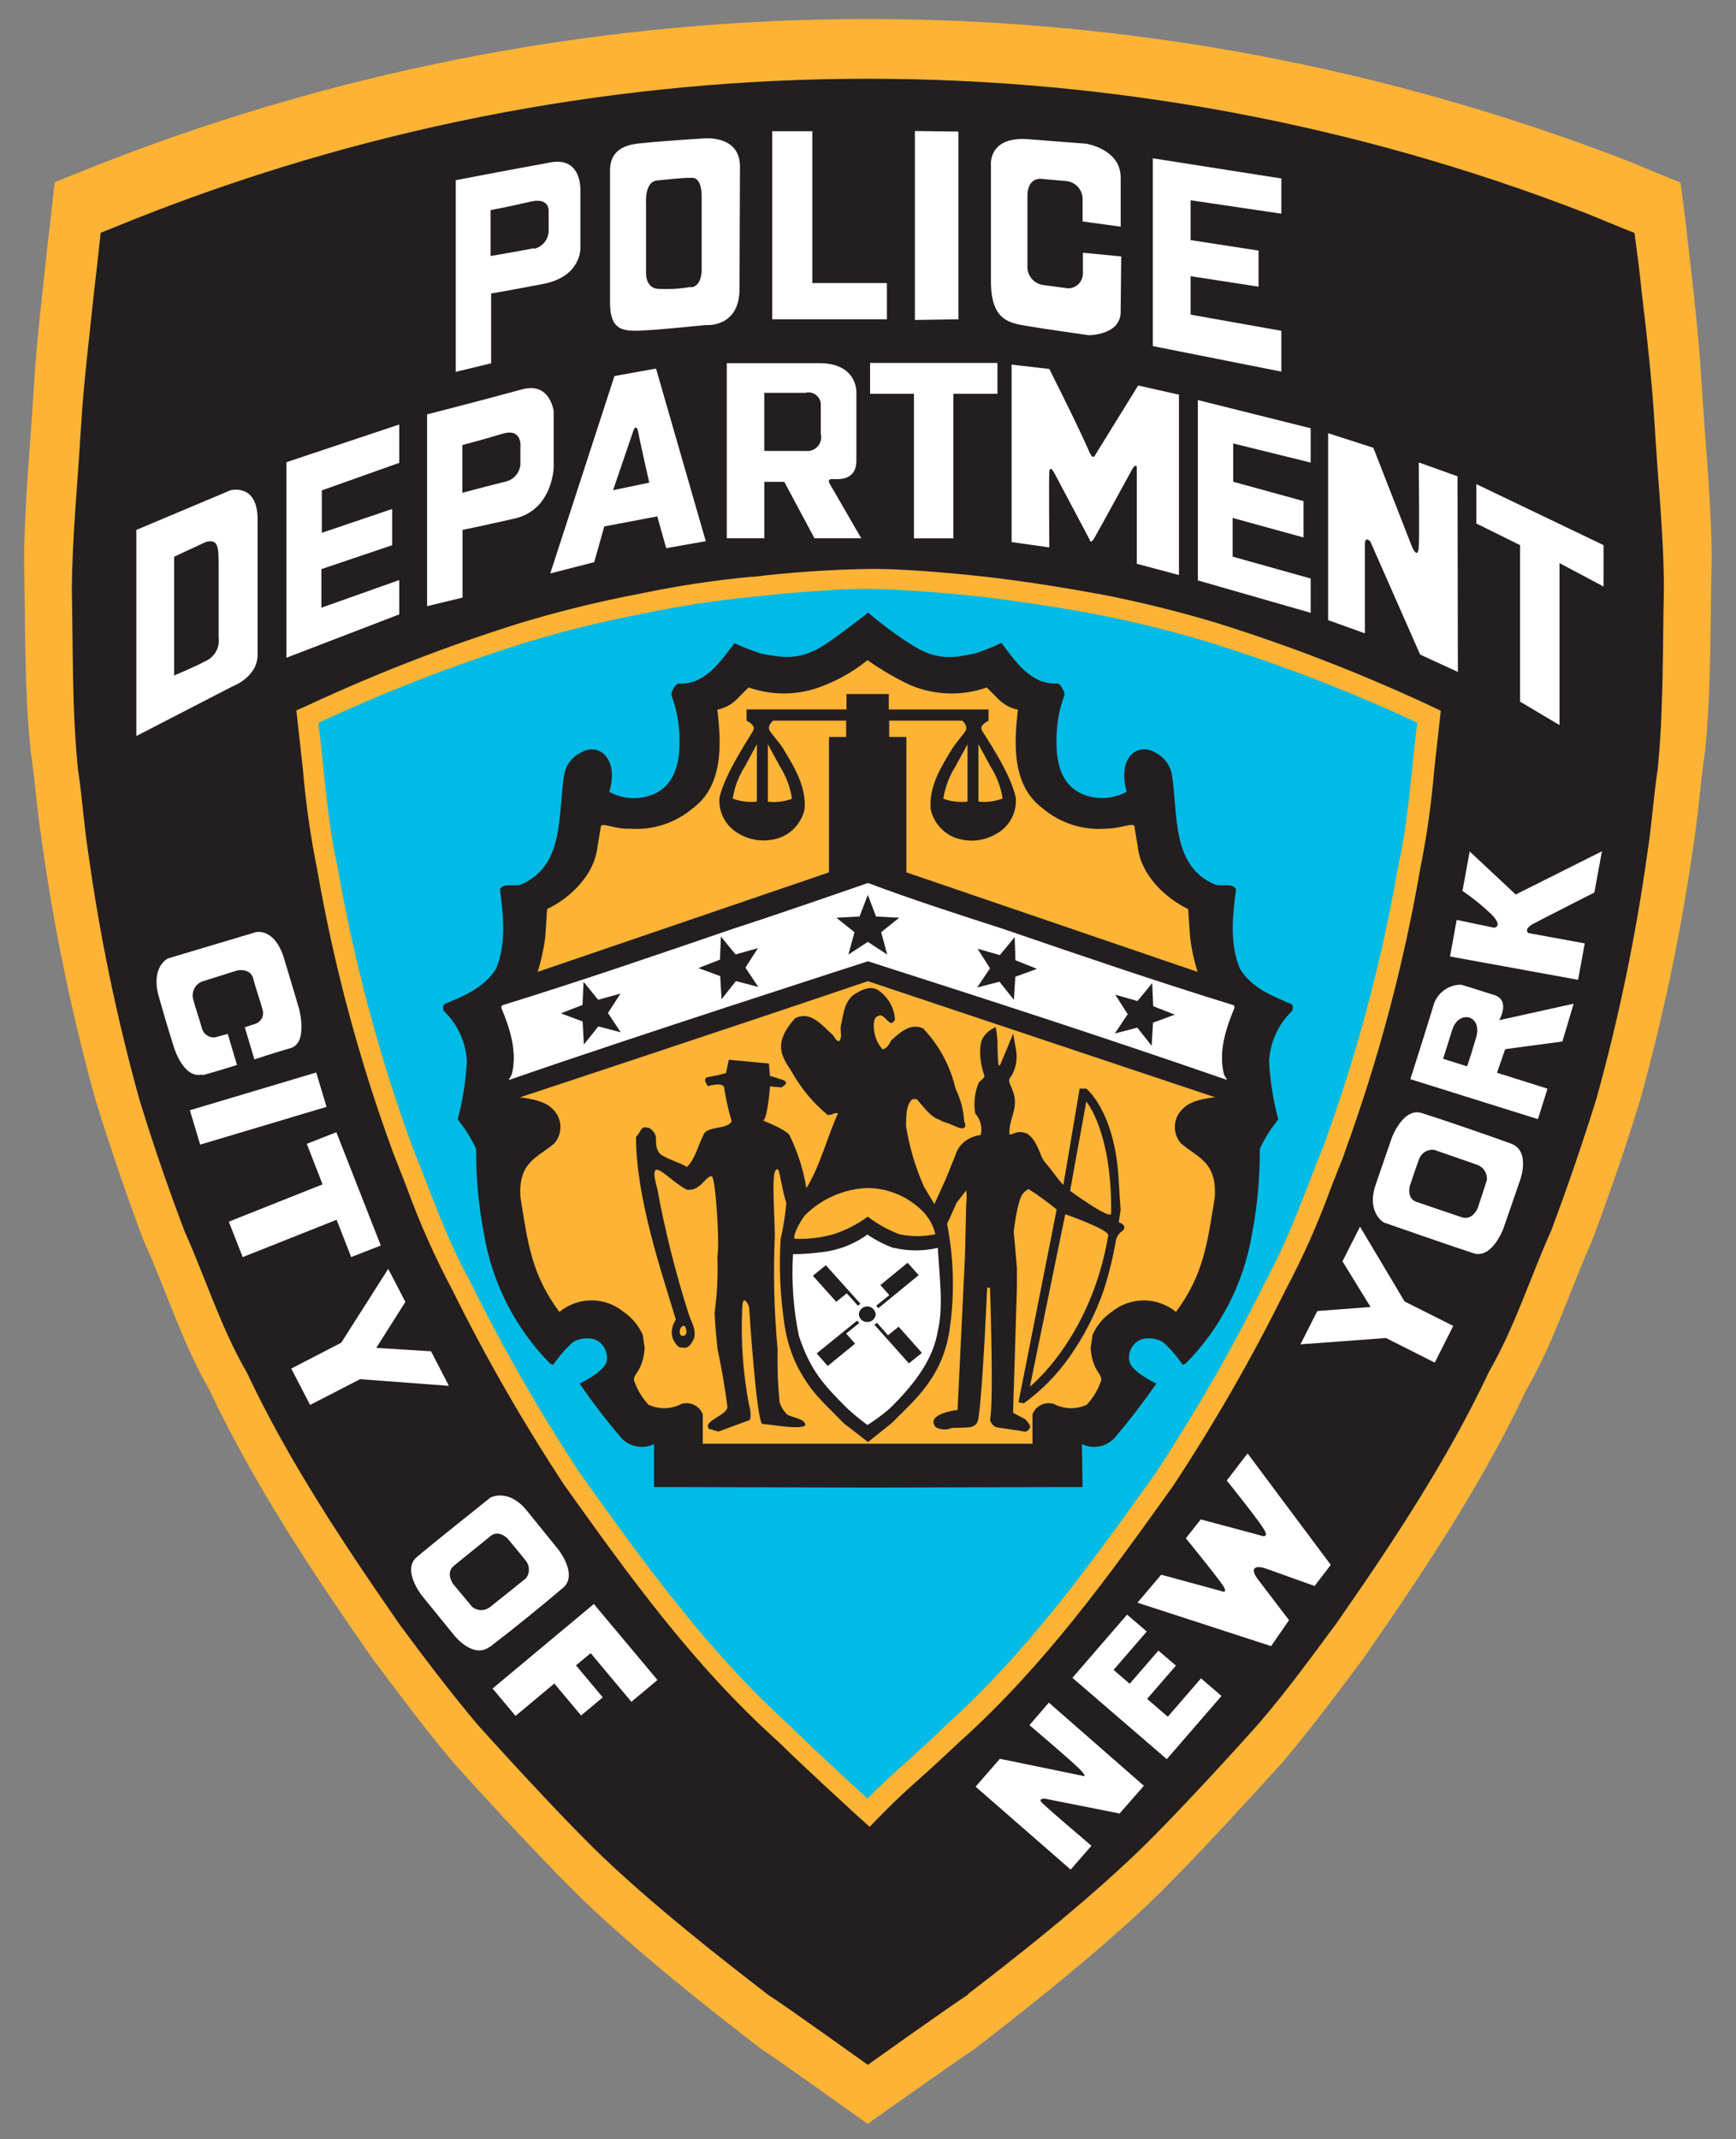 <svg width="500" height="616" viewBox="0 0 500 616" fill="none" xmlns="http://www.w3.org/2000/svg">
<rect x="0" y="0" width="500" height="616" fill="#808080" stroke="none"/>
<path d="M280.417 590.27C296.7 577.725 312.975 564.764 328.334 550.604C342.009 538.035 367.859 509.116 369.325 507.584C377.559 497.845 385.142 487.731 392.792 477.434C409.942 452.777 426.934 427.213 439.567 400.342C447.509 386.665 452.167 371.59 458.542 357.289C463.539 344.027 468.13 330.615 472.309 317.074C479.245 292.132 484.509 266.756 488.067 241.114C489.3 233.023 489.817 224.574 491.092 216.391C492.917 198.102 492.559 180.097 492.984 161.55C492.984 145.043 491.159 128.378 490.184 111.579C489.367 97.736 487.809 84.159 486.15 69.833C485.538 64.06 484.821 58.299 484 52.552C479.05 50.596 476.509 49.497 469.417 46.575C328.253 -8.219 171.664 -8.219 30.5 46.575C24.667 48.847 21.35 50.271 15.75 52.485C14.909 60.019 14.584 63.398 13.8 69.608C12.334 83.843 10.55 97.744 9.734 111.579C8.759 128.378 7.034 145.043 6.934 161.55C7.35 180.097 6.934 198.094 8.85 216.391C10.092 224.574 10.609 233.023 11.884 241.114C15.411 266.758 20.662 292.135 27.6 317.074C31.809 330.606 36.399 344.016 41.367 357.289C47.884 371.59 52.409 386.532 60.35 400.342C72.975 427.205 89.967 452.785 107.125 477.434C114.809 487.731 122.359 497.803 130.592 507.584C131.992 509.207 157.934 538.026 171.575 550.604C186.842 564.764 203.217 577.725 219.492 590.27C224.142 593.192 249.892 611.647 249.892 611.647C249.892 611.647 275.925 593.192 280.417 590.27Z" fill="#FCB336"/>
<path d="M278.753 574.312C294.087 562.491 309.545 550.271 323.928 536.886C336.953 525.024 361.203 497.903 362.595 496.305C370.412 487.24 377.511 477.492 384.736 467.752C401.011 444.452 416.962 420.345 428.878 395.006C436.362 382.012 440.72 367.91 446.778 354.4C451.472 341.871 455.812 329.213 459.795 316.441C466.3 292.959 471.239 269.071 474.578 244.935C475.778 237.277 476.236 229.344 477.445 221.585C479.161 204.362 478.837 187.372 479.228 169.858C479.228 154.292 477.503 138.575 476.595 122.751C475.812 109.756 474.345 96.762 472.753 83.343C472.295 78.532 471.42 71.972 470.77 67.094C466.078 65.246 463.703 64.206 456.995 61.475C323.823 9.751 176.083 9.751 42.911 61.475C37.411 63.59 34.295 64.955 28.995 67.036C28.203 74.145 27.912 77.333 27.162 83.277C25.795 96.695 24.103 109.823 23.328 122.917C22.412 138.733 20.787 154.466 20.686 170.024C21.078 187.531 20.686 204.529 22.478 221.744C23.678 229.51 24.145 237.435 25.345 245.102C28.678 269.284 33.636 293.216 40.178 316.741C44.099 329.531 48.444 342.188 53.203 354.691C59.261 368.202 63.62 382.403 71.112 395.297C83.028 420.637 99.07 444.744 115.245 468.044C122.47 477.783 129.637 487.273 137.378 496.471C138.712 497.995 163.162 525.19 176.02 537.044C190.437 550.429 205.903 562.65 221.237 574.47C225.628 577.234 249.945 594.648 249.945 594.648C249.945 594.648 274.362 577.234 278.753 574.47" fill="#231F20"/>
<path d="M216.476 166.095C205.693 167.111 194.976 168.734 184.384 170.965C172.596 173.19 160.937 176.052 149.459 179.539C128.909 185.988 108.802 193.772 89.268 202.839L85.359 204.587L87.251 221.677C88.068 231.316 89.434 240.889 91.351 250.371C96.176 278.19 103.509 305.516 113.259 332.016L117.226 342.18C120.886 352.217 125.238 361.988 130.251 371.423C139.857 390.846 150.652 409.658 162.576 427.754C180.701 453.126 199.418 479.348 224.159 501.574L223.934 501.341C231.226 508.583 245.643 521.71 246.226 522.268L250.459 526.097L254.434 522.035C258.176 518.206 262.143 514.626 266.018 511.189C269.893 507.742 273.084 504.696 276.568 501.441L276.334 501.665C301.084 479.44 319.793 453.226 337.918 427.854C349.851 409.76 360.65 390.944 370.251 371.515C375.261 362.082 379.61 352.313 383.268 342.28L387.243 332.174V332.007C396.918 305.496 404.205 278.176 409.018 250.371C410.934 240.889 412.293 231.308 413.084 221.677L414.976 204.695L411.059 202.839C391.53 193.767 371.425 185.983 350.876 179.539C339.426 176.063 327.799 173.201 316.043 170.965H315.884C298.443 167.719 284.609 166.187 284.018 166.12C283.434 166.062 263.284 163.723 250.359 163.848C239.175 164.025 228.007 164.783 216.901 166.12" fill="#FCB336"/>
<path d="M227.866 497.278C203.841 475.71 185.549 450.104 167.158 424.44C155.366 406.537 144.701 387.919 135.224 368.692C128.358 356.314 123.958 343.02 118.691 330.059C109.138 303.862 101.937 276.868 97.174 249.396C94.141 235.911 93.458 221.968 91.699 208.191C111.028 199.171 130.939 191.454 151.299 185.091C162.558 181.67 173.991 178.848 185.549 176.65C195.951 174.465 206.467 172.87 217.049 171.872C217.049 171.872 237.266 169.5 249.966 169.625C262.658 169.625 282.874 171.872 282.874 171.872C282.874 171.872 296.908 173.495 314.383 176.65C325.927 178.854 337.346 181.672 348.591 185.091C368.95 191.432 388.861 199.127 408.191 208.124C406.441 221.901 405.758 235.844 402.724 249.33C397.977 276.805 390.776 303.8 381.208 329.993C375.933 342.987 371.441 356.248 364.708 368.617C355.22 387.847 344.544 406.469 332.741 424.374C314.408 450.038 296.058 475.643 272.033 497.212C264.783 504.429 257.124 510.531 249.833 517.939C249.833 517.939 234.999 504.429 227.733 497.212" fill="#00BBE5"/>
<path d="M249.956 176.351C254.114 179.93 258.539 183.193 263.206 186.099C270.331 190.427 275.206 189.345 280.714 188.213C283.348 187.356 285.923 186.34 288.431 185.158C292.498 190.519 296.889 197.212 304.514 196.82C305.423 196.82 306.523 198.968 306.623 200.067C305.164 203.945 304.384 208.045 304.314 212.187C304.081 218.688 305.123 225.897 311.898 228.752C313.923 229.563 316.102 229.916 318.28 229.788C320.459 229.66 322.581 229.054 324.498 228.012C323.489 224.374 323.131 219.238 326.581 216.674C327.481 216.087 328.532 215.775 329.606 215.775C330.68 215.775 331.731 216.087 332.631 216.674C333.907 217.29 335.017 218.2 335.872 219.329C336.727 220.458 337.301 221.773 337.548 223.167C339.306 234.604 337.381 249.164 349.656 254.624C351.606 255.532 354.831 254.067 356.006 256.048C354.964 263.914 354.148 271.872 357.114 278.956C360.364 284.475 366.581 286.881 372.023 289.195C372.243 289.496 372.361 289.859 372.361 290.232C372.361 290.604 372.243 290.967 372.023 291.268C368.135 295.062 365.81 300.173 365.506 305.594C365.812 311.271 366.706 316.9 368.173 322.393C366.048 324.973 364.256 327.803 362.839 330.842C362.902 339.195 362.128 347.533 360.531 355.732C358.129 369.711 351.481 382.614 341.489 392.692L340.606 393.025C339.007 390.644 337.127 388.464 335.006 386.532C333.124 385.448 330.893 385.143 328.789 385.683C327.936 386.01 327.174 386.538 326.567 387.222C325.961 387.906 325.528 388.726 325.306 389.612C324.889 392.017 325.306 393.283 328.039 395.464C329.623 396.612 331.289 397.611 333.056 398.452C329.465 403.633 325.63 408.642 321.564 413.461C320.443 414.955 318.837 416.014 317.021 416.457C315.205 416.9 313.291 416.7 311.606 415.891L311.798 428.236L250.214 428.403L188.364 428.236V415.891C186.679 416.699 184.766 416.898 182.95 416.455C181.134 416.012 179.529 414.954 178.406 413.461C174.323 408.664 170.498 403.654 166.948 398.452C168.698 397.611 170.364 396.604 171.931 395.455C174.664 393.283 175.181 392.017 174.664 389.645C174.455 388.749 174.028 387.918 173.42 387.227C172.813 386.536 172.043 386.005 171.181 385.683C169.089 385.142 166.869 385.444 164.998 386.523C162.865 388.453 160.974 390.633 159.364 393.016L158.489 392.733C148.514 382.64 141.877 369.735 139.473 355.757C137.853 347.552 137.072 339.204 137.139 330.842C135.724 327.817 133.938 324.979 131.823 322.393C133.281 316.899 134.164 311.271 134.464 305.594C134.172 300.172 131.849 295.058 127.956 291.268C127.738 290.965 127.62 290.601 127.62 290.228C127.62 289.854 127.738 289.49 127.956 289.187C133.389 286.914 139.473 284.475 142.898 278.948C145.823 271.906 145.006 263.914 143.998 256.056C145.139 254.067 148.364 255.532 150.314 254.624C162.623 249.13 160.698 234.604 162.456 223.2C162.687 221.801 163.256 220.479 164.112 219.347C164.969 218.216 166.088 217.31 167.373 216.707C168.268 216.122 169.315 215.81 170.385 215.81C171.455 215.81 172.502 216.122 173.398 216.707C176.848 219.271 176.648 224.407 175.481 228.045C177.401 229.089 179.528 229.697 181.71 229.826C183.892 229.956 186.076 229.603 188.106 228.794C194.848 225.93 195.923 218.688 195.689 212.229C195.61 208.084 194.818 203.984 193.348 200.108C193.348 199.101 194.581 196.862 195.498 196.862C203.081 197.245 207.473 190.552 211.539 185.224C214.056 186.398 216.648 187.405 219.289 188.246C224.756 189.22 229.639 190.452 236.773 186.165C240.806 183.668 250.048 176.426 250.048 176.426" fill="#231F20"/>
<path d="M249.985 254.291C262.677 259.036 275.769 263.282 288.819 267.477C310.919 275.052 333.019 282.627 355.385 289.511L355.577 290.186C353.044 296.204 350.86 302.955 352.552 309.49L353.427 311.013C318.177 298.801 285.694 288.271 249.985 276.834C249.985 276.834 181.627 298.835 146.502 311.047L147.385 309.49C149.077 302.997 146.894 296.204 144.36 290.186L144.585 289.536C166.919 282.627 189.019 275.052 211.119 267.477C224.144 263.29 249.985 254.291 249.985 254.291Z" fill="white"/>
<path d="M262.517 197.436C269.433 200.275 277.15 200.475 284.2 197.986L287.683 201.465C289.192 202.955 291.1 203.962 293.183 204.387C292.017 214.135 291.433 226.188 300.25 232.748C305.269 237.016 311.768 239.139 318.342 238.658C323.092 238.658 326.967 236.452 326.775 238.309L327.692 243.803C328.5 251.727 335.333 258.487 342.208 261.8L342.758 269.791C343.162 273.222 343.893 276.606 344.942 279.897L261.058 251.228V212.245H256.108V207.534H277.108C277.108 207.534 278.8 208.832 278.175 210.289C277.85 211.105 275.575 213.535 274.242 215.617C270.983 220.944 267.5 226.505 268.058 233.098C268.461 234.883 269.285 236.546 270.462 237.948C271.639 239.349 273.135 240.449 274.825 241.156C276.82 241.918 278.963 242.216 281.09 242.025C283.217 241.835 285.273 241.161 287.1 240.057C288.89 239.044 290.354 237.543 291.322 235.73C292.29 233.917 292.722 231.867 292.567 229.818C291.167 222.642 283.65 211.887 282.8 210.322C281.95 208.766 284.717 207.567 284.717 207.567V204.32H255.975V199.867H243.808V204.312H215.025V207.559C215.025 207.559 217.692 208.732 216.983 210.289C216.267 211.854 208.717 222.676 207.217 229.785C207.068 231.833 207.502 233.881 208.47 235.693C209.437 237.505 210.898 239.006 212.683 240.023C214.512 241.124 216.568 241.795 218.694 241.985C220.821 242.176 222.963 241.881 224.958 241.122C226.649 240.418 228.147 239.318 229.324 237.916C230.501 236.514 231.325 234.85 231.725 233.064C232.283 226.571 228.767 220.911 225.575 215.583C224.208 213.419 221.925 211.071 221.6 210.256C221.017 208.799 222.683 207.534 222.683 207.534H243.708V212.245H238.758V251.228L154.842 279.889C155.892 276.601 156.633 273.229 157.058 269.816L157.575 261.792C164.442 258.545 171.283 251.752 172.092 243.819L173.008 238.3C173.008 236.444 176.683 238.85 181.467 238.658C188.05 239.133 194.55 237.01 199.567 232.748C208.358 226.247 207.8 214.16 206.6 204.379C208.683 203.962 210.6 202.939 212.133 201.457C213.075 200.45 215.617 197.977 215.617 197.977C222.65 200.466 230.367 200.266 237.258 197.428C241.813 195.66 246.064 193.194 249.858 190.119C253.825 192.924 258.025 195.363 262.425 197.428" fill="#FCB336"/>
<path d="M217.998 214.335V230.842C215.644 231.098 213.263 230.807 211.04 229.993C211.54 226.721 212.715 223.591 214.49 220.803L217.998 214.335ZM221.148 214.335V230.875C223.506 231.15 225.898 230.858 228.115 230.026C227.615 226.763 226.448 223.633 224.698 220.836L221.148 214.335ZM281.806 214.335V230.842C284.165 231.1 286.556 230.8 288.773 229.959C288.266 226.702 287.092 223.585 285.323 220.803L281.806 214.335ZM278.665 214.335V230.842C276.315 231.116 273.923 230.842 271.698 230.026C272.198 226.763 273.365 223.633 275.115 220.836L278.665 214.335ZM350.04 316.016C350.04 316.016 343.206 316.441 340.731 319.263C339.341 320.515 338.498 322.261 338.383 324.127C338.267 325.993 338.889 327.83 340.115 329.244C344.665 333.306 350.59 334.405 349.873 344.835C347.731 358.187 346.623 367.094 338.706 377.816C336.091 375.673 332.814 374.502 329.431 374.502C326.049 374.502 322.771 375.673 320.156 377.816C317.723 379.481 315.815 381.795 314.656 384.509L314.106 388.338C314.79 395.355 317.59 395.489 317.131 397.661C316.254 400.206 314.858 402.542 313.031 404.52C311.545 405.225 309.915 405.574 308.27 405.539C306.626 405.504 305.012 405.087 303.556 404.321C302.343 403.938 301.029 404.03 299.881 404.579C298.733 405.127 297.836 406.092 297.373 407.276V415.767H202.415V407.309C201.96 406.117 201.066 405.145 199.917 404.589C198.767 404.034 197.449 403.938 196.231 404.321C194.776 405.087 193.162 405.504 191.518 405.539C189.873 405.574 188.243 405.225 186.756 404.52C184.93 402.541 183.534 400.206 182.656 397.661C182.198 395.489 185.031 395.389 185.681 388.338L185.156 384.509C183.979 381.804 182.065 379.485 179.631 377.816C177.024 375.668 173.749 374.493 170.369 374.493C166.989 374.493 163.714 375.668 161.106 377.816C153.165 367.094 152.056 358.32 149.906 344.835C149.156 334.405 155.115 333.306 159.673 329.244C160.896 327.831 161.516 325.996 161.401 324.132C161.286 322.268 160.444 320.523 159.056 319.271C156.581 316.574 149.748 316.025 149.748 316.025C149.748 316.025 217.39 293.665 249.94 282.561L350.031 316.025L350.04 316.016Z" fill="#FCB336"/>
<path d="M294.706 404.088L293.34 403.838L304.34 348.315C301.804 346.224 299.144 344.289 296.373 342.521C296.373 342.521 296.373 342.005 294.706 343.628C293.048 345.251 291.973 354.641 291.973 354.641L292.89 365.072V370.857L291.781 406.851L295.198 408.674C295.781 409.174 296.256 409.798 296.598 410.489C297.09 411.53 295.431 412.312 295.431 412.312C295.431 412.312 288.915 411.305 287.056 411.047C286.568 410.873 286.133 410.574 285.797 410.179C285.46 409.785 285.234 409.309 285.14 408.799C286.281 404.188 285.14 370.857 285.14 370.857H284.323C284.323 370.857 283.056 400.092 281.848 408.217C281.398 411.754 278.823 410.98 274.14 411.238C273.39 411.558 272.577 411.701 271.764 411.656C270.95 411.611 270.158 411.38 269.448 410.98C266.456 407.076 275.798 406.044 275.798 406.044L277.948 361.301L278.273 346.841C278.462 345.508 278.462 344.154 278.273 342.821L275.506 346.392C275.506 346.392 273.94 350.03 272.773 352.435C274.706 362.3 274.981 372.43 273.581 382.386C271.665 396.679 263.165 403.405 256.79 409.873L249.99 415.301C246.731 412.703 243.156 410.006 243.156 410.006C236.315 402.989 233.906 401.357 229.773 393.757C227.84 389.862 226.543 385.683 225.931 381.379C224.715 373.284 224.343 365.085 224.823 356.914C225.606 353.484 226.156 350.005 226.49 346.492C225.081 342.105 224.565 336.744 223.973 336.744C222.123 336.319 222.906 345.151 223.165 355.715C222.683 366.712 222.954 377.728 223.973 388.688C223.848 393.732 224.04 398.777 224.531 403.796C224.965 405.153 225.723 406.377 226.74 407.376C227.881 408.183 231.856 408.508 231.99 410.389C230.781 411.987 221.373 410.065 219.581 410.098C217.856 409.415 215.748 376.309 215.748 376.309C215.748 376.309 213.948 371.989 213.79 376.576C213.321 385.965 213.976 395.377 215.74 404.612C216.556 407.367 216.098 409.157 215.74 409.024L206.923 412.271L204.156 411.463C202.323 409.091 209.881 407.534 209.49 404.97C208.767 399.432 207.822 393.925 206.656 388.463C206.431 385.991 206.106 383.885 205.815 378.099C206.548 372.722 206.823 367.278 206.623 361.858C207.348 357.796 206.04 338.758 204.998 338.758C203.248 338.525 201.748 343.17 197.831 342.621C192.331 339.857 186.248 331.35 189.306 342.33C191.556 354.541 194.59 366.595 198.356 378.424C199.073 380.696 200.606 382.836 199.89 385.441C199.34 386.607 198.523 388.205 197.09 388.138C195.656 388.072 195.465 388.138 194.39 386.64C193.695 385.636 193.382 384.416 193.506 383.202C193.619 382.062 194.011 380.967 194.648 380.014C190.648 366.595 183.19 345.185 183.19 327.412C185.081 325.398 184.298 324.166 187.065 324.848C190.315 327.254 187.94 328.678 189.698 331.766C190.19 333.198 196.923 335.179 197.806 336.095C200.115 333.98 201.056 329.951 202.465 327.188C203.34 323.941 209.465 325.531 210.731 322.901C209.78 319.708 209.05 316.454 208.548 313.161C208.215 311.496 203.89 312.795 203.89 312.795C203.89 312.795 201.94 310.389 204.123 310.131C205.806 309.873 207.465 309.498 209.098 309.024L209.915 305.195L221.473 306.269L221.765 309.848C221.765 309.848 222.873 310.131 225.348 310.947C227.815 311.754 225.048 313.153 225.048 313.153L221.798 312.861C221.406 317.473 220.631 322.601 219.84 322.601C219.065 322.601 225.09 324.524 227.298 326.738C229.715 331.599 231.381 336.811 232.248 342.163C236.148 336.028 238.431 326.863 241.356 320.661C240.548 320.17 239.34 321.344 238.331 321.053C234.055 317.493 230.487 313.161 227.815 308.283C225.081 304.187 222.606 300.35 228.956 293.274C233.381 290.993 236.573 295.089 239.706 297.919C240.348 298.435 240.64 299.767 241.648 299.867C242.665 298.893 241.981 297.037 242.148 295.58C242.923 292.334 242.956 289.087 245.623 286.673C247.806 285.175 250.931 283.427 253.373 285.474C254.654 286.426 255.711 287.647 256.47 289.051C257.228 290.454 257.67 292.007 257.765 293.599C256.431 296.512 254.965 292.067 253.373 292.434C251.773 292.783 251.84 293.824 251.681 294.864C251.515 297.545 252.415 300.184 254.181 302.206C255.49 301.948 256.04 300.808 256.656 299.642C259.198 297.303 262.39 294.44 265.94 296.229C270.523 301.074 273.723 307.051 275.215 313.544C276.656 316.433 277.498 319.579 277.69 322.801C277.69 322.801 279.315 326.214 275.306 324.432C271.306 322.643 272.056 323.425 270.556 322.443C268.056 321.76 265.773 318.48 264.048 316.532H262.781C260.865 318.322 261.023 321.469 260.948 324.266C261.915 330.326 263.665 336.236 266.165 341.838L269.123 346.75L272.373 339.599L275.148 332.748C275.673 330.937 276.824 329.37 278.398 328.328C279.631 327.537 281.023 327.046 282.473 326.863C282.727 325.777 282.714 324.646 282.436 323.566C282.157 322.486 281.621 321.489 280.873 320.661C280.38 317.703 280.718 314.666 281.848 311.887C282.406 311.038 283.381 310.814 283.548 309.773C282.148 306.269 281.631 300.283 283.548 298.244C284.388 297.149 285.512 296.306 286.798 295.805C287.031 297.062 287.19 298.335 287.29 299.609C287.29 300.608 287.29 304.903 287.615 306.885L288.073 306.66L290.323 301.299L291.815 297.653L292.623 302.306C293.106 304.928 292.623 307.634 291.256 309.94C289.856 311.438 291.256 312.212 292.073 315.334C293.115 319.746 290.481 322.409 290.74 326.705C292.206 326.705 292.756 325.34 295.781 326.438C298.815 328.328 299.556 332.94 300.731 334.405C303.531 337.651 303.981 338.792 306.265 341.256L310.956 313.511H312.873C312.873 313.511 321.14 320.004 322.215 339.899C322.606 346.875 322.773 348.406 322.773 348.406L322.215 351.986C322.215 351.986 324.981 352.818 323.323 354.45C322.834 354.757 322.413 355.159 322.084 355.632C321.754 356.106 321.524 356.641 321.406 357.205C320.565 362.141 319.365 367.003 317.823 371.764C315.462 378.512 312.175 384.899 308.056 390.744C304.428 395.937 299.948 400.483 294.806 404.188M249.948 257.704L252.323 263.948L258.99 264.297L253.79 268.459L255.54 274.894L249.948 271.248L244.348 274.894L246.106 268.459L240.898 264.297L247.565 263.939L249.948 257.704ZM331.856 283.11L332.148 289.77L338.373 292.209L332.09 294.515L331.698 301.174L327.565 295.946L321.09 297.636L324.798 292.076L321.215 286.457L327.631 288.28L331.856 283.119V283.11ZM168.073 282.727L172.273 287.922L178.715 286.14L175.098 291.726L178.781 297.278L172.331 295.588L168.165 300.824L167.806 294.165L161.531 291.826L167.781 289.412L168.073 282.727ZM207.631 269.7L211.856 274.861L218.306 273.046L214.69 278.665L218.406 284.226L211.956 282.536L207.823 287.764L207.431 281.104L201.148 278.798L207.365 276.359L207.631 269.7ZM292.24 269.883L292.465 276.542L298.681 279.015L292.431 281.287L292.015 287.947L287.873 282.719L281.431 284.384L285.14 278.857L281.556 273.229L287.973 275.052L292.24 269.883Z" fill="#231F20"/>
<path d="M266.731 349.955C268.022 351.553 268.939 353.426 269.397 355.441C265.972 356.165 262.431 356.165 259.014 355.441C255.755 354.201 252.695 352.493 249.931 350.371C246.972 352.569 243.672 354.267 240.164 355.407C236.531 356.456 232.747 356.906 228.964 356.739C228.122 356.548 229.847 352.552 231.864 349.946C236.65 345.208 243.031 342.418 249.764 342.122C252.961 342.143 256.118 342.835 259.03 344.155C261.941 345.474 264.542 347.391 266.664 349.78M197.464 384.251C197.172 384.9 196.522 384.701 196.131 384.609C195.9 384.273 195.776 383.876 195.776 383.469C195.776 383.061 195.9 382.664 196.131 382.328C197.439 380.613 197.956 383.535 197.597 384.243M308.181 343.079L312.872 317.249C312.872 317.249 320.289 325.764 320.031 349.414C320.031 351.628 308.181 342.921 308.181 342.921M306.814 349.688L296.631 399.326C296.631 399.326 314.272 385.358 319.189 355.765C319.481 354.1 306.814 349.688 306.814 349.688Z" fill="#FCB336"/>
<path d="M257.438 359.361C261.605 360.343 265.938 360.343 270.105 359.361C270.622 368.393 271.755 376.226 270.105 383.277C268.83 391.235 263.747 398.261 256.33 405.561C254.296 407.341 252.119 408.95 249.822 410.373C247.731 408.828 245.728 407.169 243.822 405.403C237.322 398.91 233.347 394.615 230.088 384.675C228.5 376.952 227.931 369.055 228.397 361.184C230.955 361.184 233.513 361.009 236.047 360.668C241.019 360.233 245.78 358.457 249.822 355.532C252.155 357.13 254.68 358.429 257.338 359.394" fill="white"/>
<path d="M240.856 374.894L243.881 372.455L247.106 376.035L247.823 375.452L237.856 364.372L234.114 367.394L240.856 374.894ZM252.223 378.624C252.141 379.246 251.819 379.812 251.326 380.201C250.832 380.59 250.206 380.771 249.581 380.705C249.275 380.692 248.976 380.619 248.699 380.489C248.422 380.36 248.174 380.177 247.968 379.95C247.763 379.724 247.604 379.46 247.502 379.172C247.4 378.884 247.356 378.579 247.373 378.274C247.472 377.674 247.792 377.133 248.27 376.757C248.748 376.38 249.35 376.196 249.957 376.24C250.564 376.284 251.133 376.552 251.552 376.993C251.971 377.434 252.21 378.016 252.223 378.624ZM246.281 386.948L243.714 384.051L247.489 380.996L246.864 380.322L235.214 389.77L238.406 393.383L246.281 386.948ZM258.823 382.07L255.764 384.542L252.573 380.938L251.856 381.52L261.781 392.633L265.531 389.612L258.823 382.07ZM253.564 370.083L256.139 372.98L252.356 376.035L252.981 376.742L264.598 367.228L261.406 363.648L253.564 370.083Z" fill="#231F20"/>
<path d="M167.166 71.389C167.166 71.389 167.558 79.639 156.391 81.786C145.224 83.926 141.449 84.517 141.449 84.517V104.628L131.266 107.092V51.902C131.266 51.902 144.999 49.238 158.641 46.758C167.949 45.101 167.166 55.373 167.166 55.373V71.389ZM153.849 71.647C155.077 71.361 156.165 70.655 156.926 69.652C157.687 68.648 158.072 67.411 158.016 66.153V61.092C158.016 61.092 158.641 56.672 152.649 58.095C146.658 59.527 141.291 60.509 141.291 60.509V73.728C141.291 73.728 149.166 72.397 153.849 71.481M159.466 134.579C159.466 134.579 159.233 146.858 148.133 149.355C137.033 151.861 133.224 152.601 133.224 152.601V172.097L123.008 174.569V119.337C123.008 119.337 137.033 115.758 150.383 112.129C158.483 109.914 159.466 118.43 159.466 118.43V134.579ZM145.791 138.666C146.901 138.367 147.891 137.732 148.625 136.848C149.36 135.964 149.802 134.875 149.891 133.73V128.819C149.891 128.819 150.608 123.142 144.683 124.923C138.766 126.713 133.158 128.169 133.158 128.169V141.921C133.158 141.921 141.166 139.765 145.791 138.666ZM212.999 83.152C212.999 94.556 203.224 93.607 203.224 93.607C203.224 93.607 193.041 94.689 186.391 95.105C179.758 95.522 175.691 95.655 175.691 87.014V49.163C175.691 41.239 183.341 41.438 186.399 41.08C189.458 40.722 202.508 39.873 202.508 39.873C202.508 39.873 213.124 38.641 213.124 47.965L212.991 83.152H212.999ZM199.091 82.76C202.341 82.344 202.091 77.399 202.091 77.399V56.897C202.091 56.897 202.383 51.153 199.324 51.211C195.516 51.211 192.358 51.736 189.324 51.96C185.583 52.252 186.074 58.453 186.074 58.453V77.949C186.074 77.949 185.583 83.027 189.616 83.185C192.749 83.351 195.883 83.16 198.966 82.627M255.449 91.95H222.408V37.792H233.966V81.52H255.449V91.95ZM276.041 91.95L263.508 92.15V37.726L276.041 37.892V91.95ZM322.774 89.769C322.774 96.595 313.591 96.529 313.591 96.529C313.591 96.529 301.741 94.872 296.308 93.965C290.874 93.049 285.408 92.533 285.408 80.971V47.598C285.408 47.598 284.491 39.157 296.241 40.098C307.991 41.039 312.741 41.363 312.741 41.363C312.741 41.363 322.774 42.895 322.774 51.111V65.279L311.808 63.781V57.579C311.87 56.273 311.439 54.991 310.602 53.987C309.764 52.982 308.58 52.327 307.283 52.152L300.508 51.569C300.508 51.569 295.924 50.462 295.924 56.472V76.326C295.792 77.664 296.175 79.003 296.996 80.07C297.816 81.137 299.012 81.852 300.341 82.069L307.674 83.043C308.793 83.024 309.86 82.57 310.649 81.777C311.438 80.984 311.887 79.916 311.899 78.798V72.779L322.933 73.853L322.766 89.769H322.774ZM369.058 107.017L332.041 99.675V45.584L369.058 51.403V61.533L342.916 57.671V69.142L362.483 72.163V82.552L342.916 79.539V90.61L369.058 95.263V107.017ZM74.199 188.537C74.199 195.03 66.974 197.661 66.974 197.661L39.274 211.962V152.61L66.358 141.205C66.358 141.205 74.191 139.024 74.191 149.58L74.199 188.537ZM58.899 190.519C60.261 189.986 61.403 189.01 62.141 187.749C62.879 186.488 63.17 185.015 62.966 183.568V163.39C62.966 157.538 62.966 155.14 59.291 156.081L50.141 160.335V194.548C50.141 194.548 57.074 191.618 58.891 190.519H58.899ZM114.991 176.933L82.508 189.42V133.106L114.991 122.251V133.297L92.691 141.222V153.442L112.941 146.583V157.013L92.558 163.906V175.01L114.991 167.052V176.933ZM377.499 176.476L344.999 167.152V115.209L377.491 123.333V133.206L355.191 127.712V138.733L375.441 144.31V154.782L355.024 149.155V160.301L377.491 166.603V176.484L377.499 176.476ZM203.274 155.856L191.883 157.871L189.308 148.714L174.041 151.602L171.141 161.9L158.483 165.146L176.974 108.291L188.949 106.152L203.274 155.856ZM186.999 138.999C186.999 138.999 184.066 126.005 183.749 124.149C183.416 122.301 182.574 123.599 182.574 123.599L176.574 141.172L186.999 138.999ZM248.049 155.007H234.583L225.891 138.766H220.133V155.007H209.324V104.587H235.983C246.949 104.587 246.658 112.911 246.658 112.911V132.59C246.658 138.8 240.991 137.951 239.624 137.951C238.258 137.951 238.849 139.091 238.849 139.091L248.049 155.007ZM232.099 129.868C232.74 129.939 233.389 129.854 233.99 129.62C234.591 129.386 235.126 129.009 235.549 128.523C235.971 128.036 236.27 127.455 236.418 126.828C236.566 126.201 236.56 125.547 236.399 124.923V116.865C236.45 116.297 236.362 115.724 236.144 115.197C235.926 114.669 235.583 114.202 235.145 113.836C234.708 113.469 234.188 113.213 233.63 113.089C233.072 112.966 232.493 112.979 231.941 113.127H220.124V129.859L232.099 129.868ZM287.283 113.419H274.591V155.04H263.233V113.419H250.599V104.52H287.283V113.419ZM461.849 168.917L449.166 162.158V208.816L437.799 202.056V156.988L425.208 150.753V139.416L461.858 156.988L461.849 168.917ZM339.566 165.604L327.424 162.357V134.97C327.424 133.048 326.183 134.97 326.183 134.97C326.183 134.97 315.799 154.033 314.924 155.365C314.041 156.697 313.816 155.365 313.816 155.365L303.791 136.461C303.791 136.461 302.391 133.597 302.224 135.936C302.058 138.275 302.224 157.638 302.224 157.638L291.358 156.114V105.003L302.224 106.252C313.616 128.985 313.358 129.601 314.174 130.975C314.983 132.332 315.474 130.975 315.474 130.975L327.808 111.021L339.558 113.652V165.596L339.566 165.604ZM419.899 193.507L409.024 188.504L394.708 156.014C394.708 156.014 393.241 154.191 393.108 156.564V182.394L382.524 178.59V124.757L395.549 128.952L406.716 157.538C406.716 157.538 408.383 161.367 408.633 157.538C408.833 154.291 408.633 133.172 408.633 133.172L419.799 137.168L419.899 193.507ZM435.258 329.368C440.891 331.483 437.841 339.799 437.841 339.799L433.016 353.767C433.016 353.767 429.766 362.641 424.391 360.918C419.016 359.194 398.608 352.077 398.608 352.077C398.608 352.077 393.441 349.222 396.233 341.131L400.891 327.587C400.891 327.587 404.141 318.88 409.474 320.536C414.824 322.193 429.633 327.296 435.258 329.368ZM428.233 339.899C428.349 338.966 428.145 338.021 427.655 337.218C427.164 336.415 426.416 335.802 425.533 335.478C422.274 334.313 412.999 331.125 412.999 331.125C412.127 331.034 411.248 331.225 410.492 331.67C409.736 332.115 409.142 332.79 408.799 333.597C407.758 336.386 406.033 341.589 406.033 341.589C406.033 341.589 405.116 345.126 407.891 346.1L420.908 350.521C424.158 351.661 425.624 347.89 425.624 347.89L428.233 339.899ZM329.458 514.277L322.458 522.268L301.041 518.006C301.041 518.006 299.024 517.84 299.908 518.947C300.783 520.054 314.358 531.558 314.358 531.558L308.366 538.409L280.991 514.535L287.991 506.502L311.524 511.347C311.524 511.347 313.833 512.32 310.808 509.332C307.783 506.335 296.491 496.821 296.491 496.821L302.083 490.328L329.458 514.277ZM351.808 488.413L336.058 506.61L308.874 483.185L324.624 464.988L330.291 469.858L320.724 480.904L325.374 484.9L333.641 475.352L338.691 479.672L330.391 489.254L336.349 494.39L345.916 483.343L351.808 488.413ZM359.324 418.564L383.283 450.662L378.624 456.739L364.658 451.744C362.508 450.92 359.358 450.895 362.283 454.791C365.216 458.687 371.266 466.587 371.266 466.587L366.099 474.054L327.616 461.55L334.449 453.492L351.641 458.171C351.641 458.171 354.141 459.303 351.999 456.256C349.849 453.201 341.549 442.995 341.549 442.995L345.849 437.568L362.741 442.088C362.741 442.088 365.991 443.487 363.908 440.198C361.824 436.919 353.333 426.363 353.333 426.363L359.324 418.564ZM391.708 353.259L404.541 374.803L418.566 381.845L413.233 392.409L399.199 385.333L374.558 387.148L379.408 377.558L394.741 376.393L386.658 363.24L391.708 353.259ZM453.241 289.054L449.991 299.942L433.516 302.148L431.166 308.941L445.716 313.519L442.949 322.293L406.199 310.789C406.199 310.789 410.599 297.053 412.716 290.061C413.124 288.219 414.149 286.571 415.622 285.391C417.095 284.21 418.928 283.567 420.816 283.568C420.816 283.568 425.541 284.991 430.124 286.482C435.274 287.888 431.791 293.799 431.791 293.799L453.241 289.054ZM425.149 298.793C427.066 292.3 420.099 290.644 418.249 296.629C416.883 301.074 415.641 304.912 415.641 304.912L422.541 307.084C422.541 307.084 423.258 305.228 425.149 298.793ZM461.383 245.168L459.199 257.03C459.199 257.03 444.683 264.405 441.683 265.995C438.691 267.585 440.158 268.692 440.158 268.692L456.433 271.681L454.516 282.169L417.633 275.452L419.549 264.922L430.358 267.169C430.358 267.169 433.091 266.869 429.483 263.232C426.917 260.786 424.152 258.559 421.216 256.572L423.299 245.201L436.549 257.604L461.383 245.168ZM58.366 309.398C52.924 310.955 50.124 301.698 50.124 301.698C50.124 301.698 48.141 295.555 45.733 286.981C43.324 278.407 48.341 276.026 48.341 276.026L73.666 268.459C73.666 268.459 79.133 266.994 81.866 276.193C84.174 283.826 86.124 290.452 86.124 290.452C86.124 290.452 88.833 300.391 83.658 301.857C78.483 303.322 73.274 305.103 73.274 305.103L70.508 295.846L73.758 294.773C74.514 294.462 75.125 293.878 75.469 293.138C75.814 292.397 75.866 291.554 75.616 290.777C74.866 287.855 73.758 285.033 72.949 281.845C72.133 278.657 68.324 279.472 68.324 279.472L58.041 282.719C57.156 283.118 56.431 283.803 55.982 284.664C55.533 285.524 55.387 286.51 55.566 287.464C56.374 290.71 57.383 293.249 58.166 296.171C58.386 296.984 58.892 297.691 59.592 298.162C60.291 298.633 61.137 298.836 61.974 298.735L65.591 297.736L68.258 306.701C68.258 306.701 63.674 308.158 58.233 309.69M91.083 308.866L54.683 319.737L57.658 329.635L94.049 318.763L91.074 308.857L91.083 308.866ZM101.149 362.025L96.949 351.278L69.899 362.033L65.899 351.827L92.908 341.081L88.358 329.41L96.883 326.064L109.674 358.687L101.149 362.025ZM141.033 474.237C136.283 477.883 130.849 470.99 130.849 470.99L121.499 459.503C121.499 459.503 115.666 452.127 120.033 448.423C124.391 444.719 141.224 431.3 141.224 431.3C141.224 431.3 146.366 428.411 151.766 435.071L160.783 446.209C160.783 446.209 166.549 453.451 162.216 457.222C155.293 463.101 148.227 468.81 141.024 474.345M136.016 462.774C136.75 463.362 137.663 463.683 138.604 463.683C139.545 463.683 140.457 463.362 141.191 462.774C143.924 460.635 151.541 454.466 151.541 454.466C152.061 453.759 152.341 452.905 152.341 452.027C152.341 451.15 152.061 450.296 151.541 449.588C149.716 447.258 146.208 443.095 146.208 443.095C146.208 443.095 143.699 440.465 141.391 442.28L130.841 450.82C128.108 452.968 130.549 456.215 130.549 456.215L136.016 462.774ZM181.849 490.094L170.133 476.093L165.899 479.598L173.608 488.829L167.358 494.024L159.649 484.833L148.483 494.157L141.874 486.265L171.041 461.925L189.366 483.818L181.849 490.094ZM129.291 399.101L103.708 397.187L89.316 404.595L83.883 394.132L98.274 386.69L111.816 365.413L116.758 374.927L108.366 388.18L124.149 389.154L129.291 399.101Z" fill="white"/>
</svg>
